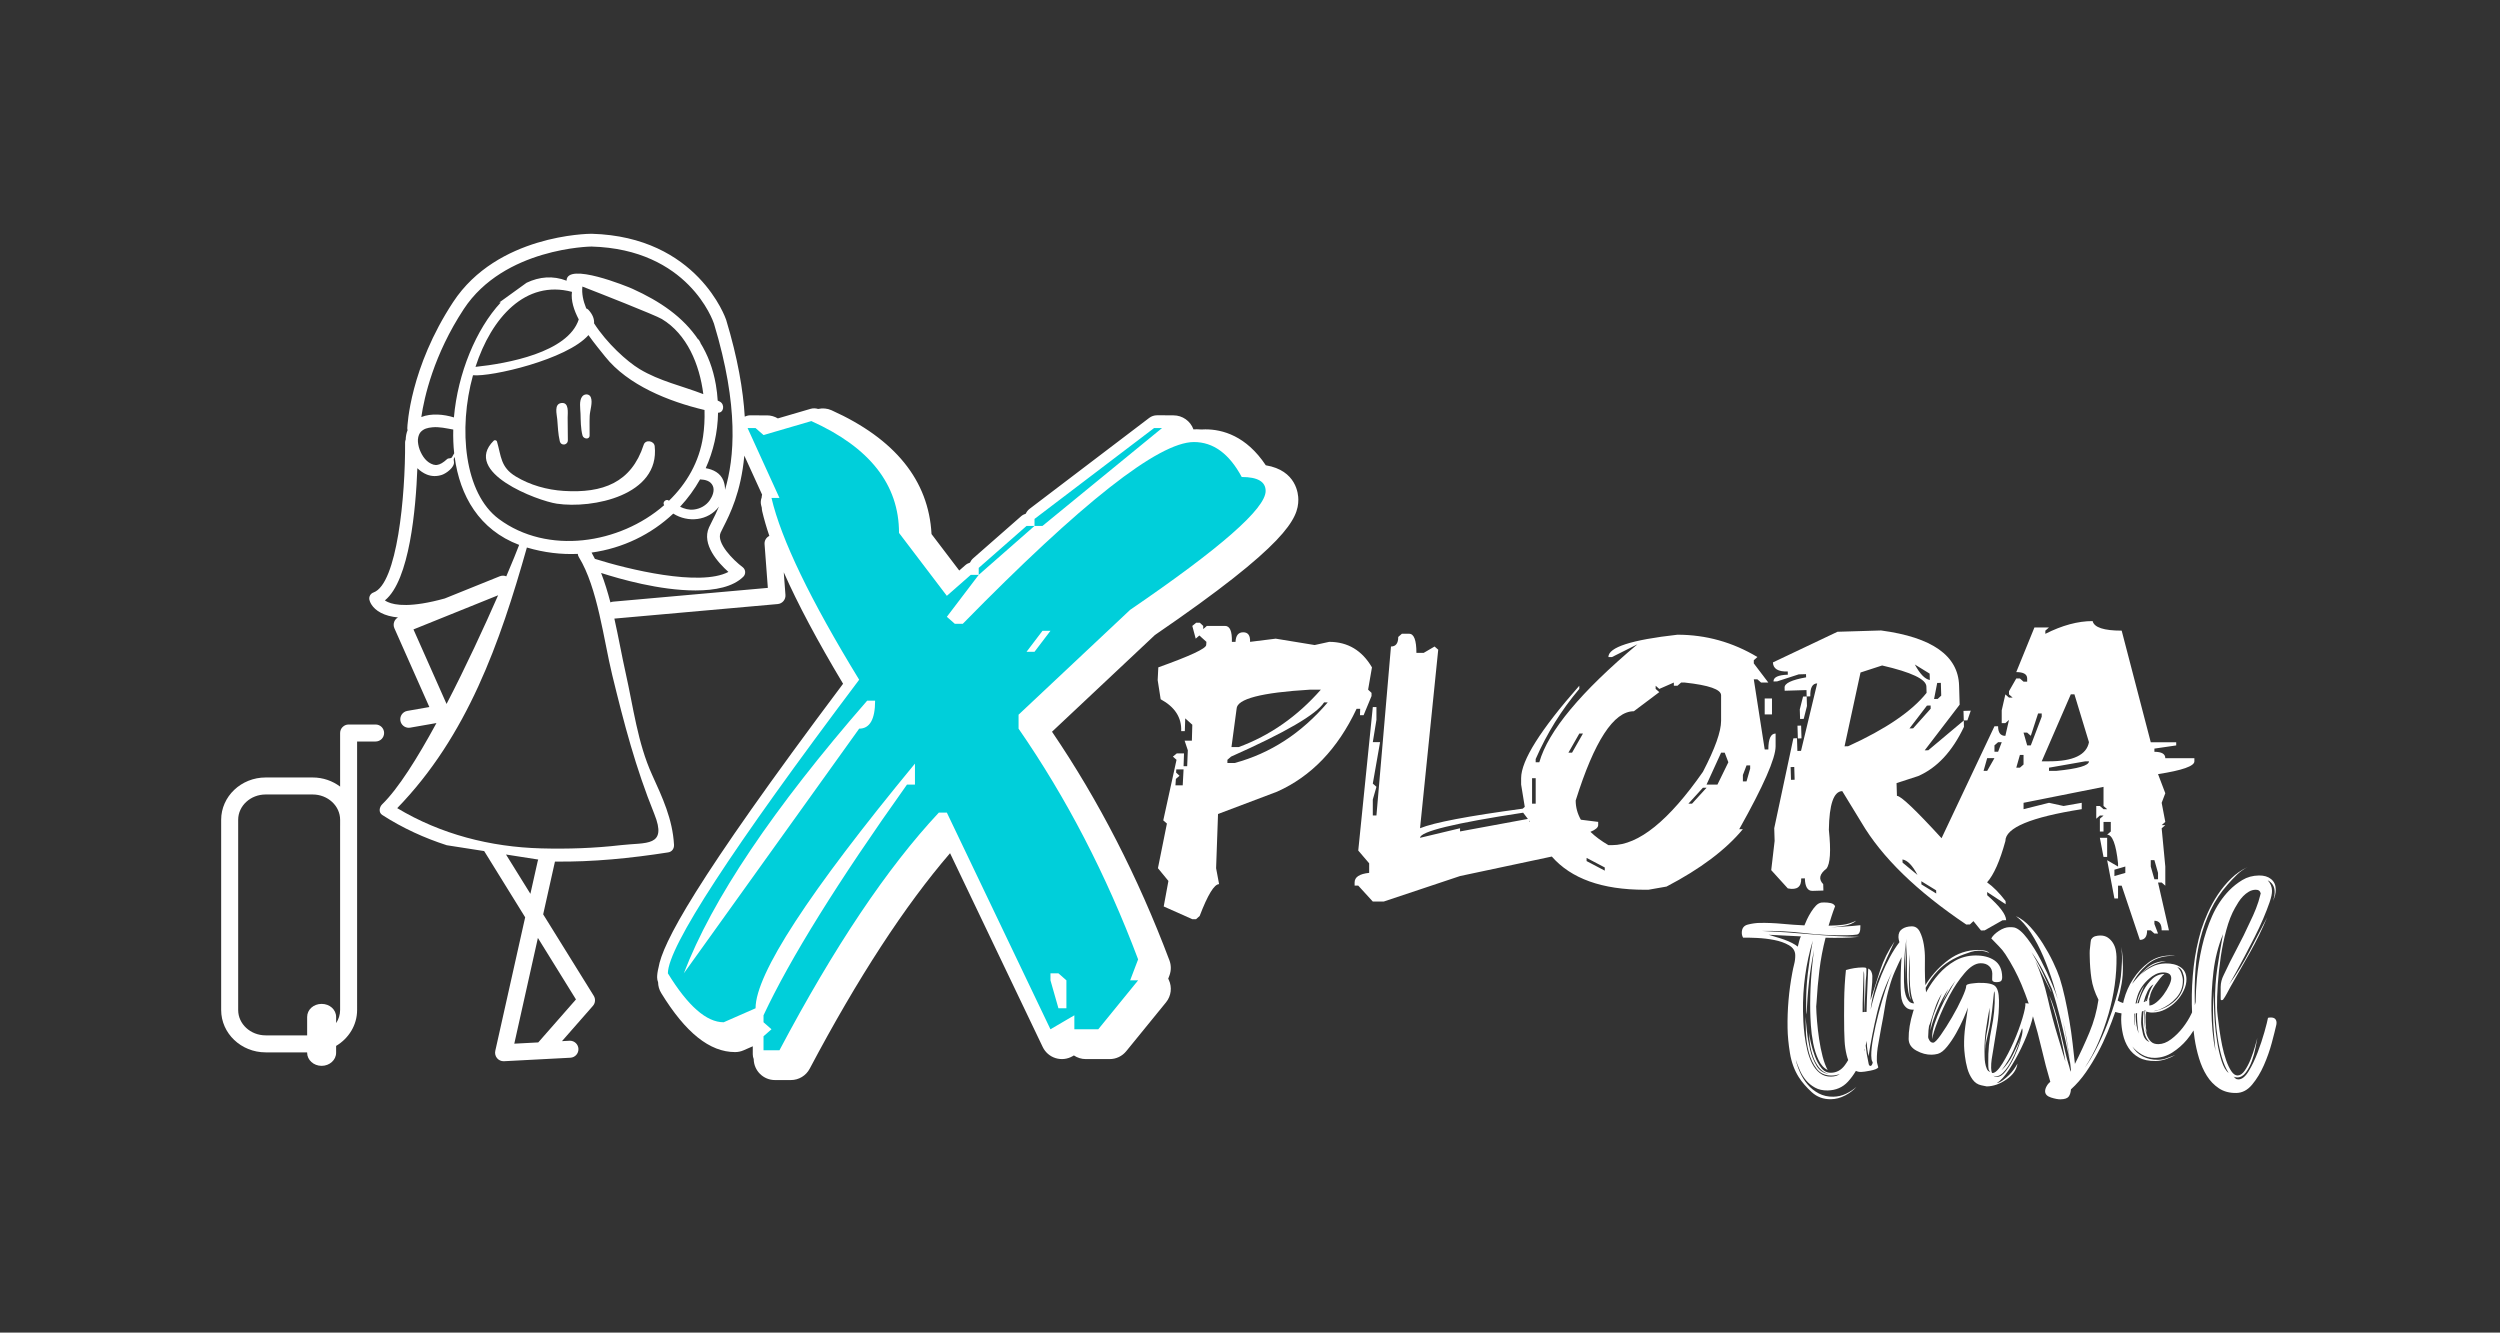 <svg version="1.1" id="Layer_1"
  xmlns="http://www.w3.org/2000/svg"
  xmlns:xlink="http://www.w3.org/1999/xlink" x="0px" y="0px" viewBox="0 0 1882.02 1003.19" style="enable-background:new 0 0 1882.02 1003.19;" xml:space="preserve">
  <rect x="0" y="0" width="1882.02" height="1003.19" fill="#333333" stroke="none"/>
  <style type="text/css">
	.st0{clip-path:url(#SVGID_00000026127271208793608170000004619464454239352467_);fill:#ffffff;}
	.st1{clip-path:url(#SVGID_00000026127271208793608170000004619464454239352467_);fill:#00CFDA;}
  </style>
  <g>
    <defs>
<rect id="SVGID_1_" y="0" width="1882.02" height="1003.19"/>

</defs>
<clipPath id="SVGID_00000116202746906317711520000007189711632881399452_">
  <use xlink:href="#SVGID_1_" style="overflow:visible;"/>
</clipPath>
<path style="clip-path:url(#SVGID_00000116202746906317711520000007189711632881399452_);fill:#ffffff;" d="M419.14,379.17
		c27.01,4.02,77.74-6.27,73.72-43.28c-0.44-4.12-6.93-5.24-8.28-1.08c-9.3,28.66-30.89,36.58-60.13,34.76
		c-12.59-0.78-25.45-4.36-36.25-10.93c-11.46-6.97-10.81-15.11-14.09-26.31c-0.27-0.91-1.72-1.27-2.39-0.62
		C347.44,355.64,404.78,377.04,419.14,379.17"/>
<path style="clip-path:url(#SVGID_00000116202746906317711520000007189711632881399452_);fill:#ffffff;" d="M421.4,332.1
		c0.92,3.9,6.16,3.12,6.09-0.83c-0.09-5.59-0.15-11.19-0.16-16.8c-0.01-3.56,1.3-11.88-4.8-11.06c-5.61,0.76-3.33,8.49-3.04,12.12
		C419.95,321.05,420.13,326.72,421.4,332.1"/>
<path style="clip-path:url(#SVGID_00000116202746906317711520000007189711632881399452_);fill:#ffffff;" d="M438.52,327.86
		c0.69,2.66,5.3,3.31,5.34,0c0.06-4.93-0.15-9.85,0.07-14.78c0.19-4.28,2.43-9.97,0.85-13.98c-1.07-2.73-4.61-2.82-6.35-0.79
		c-2.7,3.17-1.53,9.32-1.41,13.21C437.19,316.94,437.14,322.57,438.52,327.86"/>
<path style="clip-path:url(#SVGID_00000116202746906317711520000007189711632881399452_);fill:#ffffff;" d="M289.16,551.81
		c0-3.53-2.87-6.4-6.4-6.4h-20.32c-3.53,0-6.4,2.87-6.4,6.4v40.34c-5.7-4.28-12.88-6.86-20.69-6.86h-35.37
		c-18.46,0-33.49,14.3-33.49,31.88v143.18c0,17.58,15.02,31.88,33.49,31.88h31.23v0.28c0,5.45,4.9,9.87,10.91,9.87
		c6.02,0,10.91-4.43,10.91-9.87v-5.14c9.47-5.64,15.8-15.63,15.8-27.02V621.69v-4.52v-58.96h13.92
		C286.29,558.21,289.16,555.34,289.16,551.81 M256.04,621.69v138.66c0,3.61-1.11,6.97-3,9.85v-4.6c0-5.53-4.79-9.87-10.91-9.87
		c-6.12,0-10.91,4.34-10.91,9.87v13.83h-31.23c-11.41,0-20.69-8.56-20.69-19.08V617.17c0-10.52,9.28-19.08,20.69-19.08h35.37
		c11.41,0,20.69,8.56,20.69,19.08V621.69z"/>
<path style="clip-path:url(#SVGID_00000116202746906317711520000007189711632881399452_);fill:#ffffff;" d="M1023.96,533.59
		l-0.16,4.8h2.74l5.96-14.4v-2.4l-2.58-2.4l2.9-16.8c-7.51-12.8-18.25-19.2-32.19-19.2l-10.95,2.4l-29.3-4.8l-19.32,2.4
		c0.22-4.8-1.5-7.2-5.15-7.2c-3.65,0-5.58,2.4-5.8,7.2h-2.74c0.21-8-1.5-12-5.15-12h-13.69l-2.74,2.4v-2.4l-2.58-2.4h-2.74l-2.9,2.4
		l2.57,9.6l2.74-2.4l5.31,4.8l-0.16,2.4c-0.11,2.64-12.13,8.24-36.05,16.8l-0.48,9.6l2.25,14.4c10.73,5.84,15.88,13.83,15.45,24
		h2.73l0.32-9.6l5.32,4.8l-0.32,12h-5.47l2.41,7.2l-0.48,12H891l0.33-9.6h-5.47l-2.9,2.4l2.74,2.4l-9.98,45.6l2.74,2.4l-6.76,33.6
		l7.89,9.6l-3.54,19.2l21.57,9.6h2.74l2.74-2.4c6.11-16,11-24,14.64-24l-2.25-12l1.45-40.8l44.43-16.8
		c25.75-11.48,45.71-32.28,59.88-62.4H1023.96z M890.36,591.19h-5.47l0.32-4.8l2.74-2.4l-2.58-2.4l0.16-2.4H891L890.36,591.19z
		 M930.92,533.59c0.21-7.44,18.62-12.24,55.21-14.4h8.21c-17.71,20.14-38.31,34.54-61.81,43.2h-5.47L930.92,533.59z M929.47,574.39
		H924v-2.4l2.74-2.4c40.89-18.16,64.22-31.76,70.02-40.8h2.74C979.75,551.94,956.41,567.14,929.47,574.39"/>
<path style="clip-path:url(#SVGID_00000116202746906317711520000007189711632881399452_);fill:#ffffff;" d="M1336.69,561.82v-9.6
		c-3.65,0-5.47,4-5.47,12h-2.74l-8.21-52.8h2.73l2.74,2.4h5.47l-10.94-14.4v-2.4l2.73-2.4c-18.67-11.2-38.74-16.8-60.2-16.8
		c-34.66,3.86-51.99,9.46-51.99,16.8h2.73l19.16-9.6c-42.6,35.77-67.23,65.37-73.89,88.8h-2.74v-2.4
		c8.48-19.39,19.43-36.99,32.84-52.8v-2.4c-29.19,33.13-43.79,56.33-43.79,69.6v4.8l2.74,16.8l-1.54,1.35
		c-41.18,5.55-66.97,10.46-77.3,14.74l13.69-134.41l-2.74-2.4l-8.21,4.8h-5.47c0-9.6-1.83-14.4-5.47-14.4h-5.47l-2.74,2.4
		c0,4.8-1.83,7.2-5.47,7.2l-10.94,127.21h-2.74v-12l2.74-9.6l-2.74-2.4l5.47-31.2h-5.47l2.74-16.8v-9.6h-2.74l-10.95,108l8.21,9.6
		v7.2c-7.3,0.76-10.95,3.16-10.95,7.2v2.4h2.74l10.95,12h8.21l57.46-19.2l69.09-14.69c14.57,16.65,37.87,25,69.95,25h2.74l13.68-2.4
		c25.44-13.27,44.59-27.67,57.46-43.2h-2.74C1327.57,591.66,1336.69,570.86,1336.69,561.82 M1312.06,583.42l2.74-7.2h2.74v2.4
		l-2.74,9.6h-2.74V583.42z M1099.13,625.92v-2.4l-30.1,7.2c0-4.74,25.88-11.05,77.6-18.92l3.57,4.69L1099.13,625.92z
		 M1151.13,618.72v-1.02l0.46,0.61L1151.13,618.72z M1156.08,605.03h-2.73v-19.2h2.73V605.03z M1180.71,566.63l8.21-14.4h2.74
		l-8.21,14.4H1180.71z M1208.08,655.43l-13.68-7.2v-2.4l13.68,7.2V655.43z M1213.55,636.23h-2.73c-5.41-3.17-9.91-6.51-13.54-10.02
		c3.89-1.58,5.84-3.28,5.84-5.09v-2.4l-13.04-1.63c-2.58-4.57-3.89-9.39-3.89-14.46c14.05-44.8,28.65-67.2,43.78-67.2l19.16-14.4
		l-2.74-2.4v-2.4l2.74,2.4l10.95-4.8v2.4h2.73l2.74-2.4h2.73c18.24,1.97,27.37,5.18,27.37,9.6v19.2c0,8.09-4.56,20.89-13.68,38.4
		C1256.31,617.83,1233.51,636.23,1213.55,636.23 M1273.75,605.03h-2.74l10.94-12h2.74L1273.75,605.03z M1292.91,590.63h-8.21
		l10.95-24h2.73l2.74,7.2L1292.91,590.63z"/>

<rect x="1328.48" y="525.82" style="clip-path:url(#SVGID_00000116202746906317711520000007189711632881399452_);fill:#ffffff;" width="5.48" height="12"/>
<path style="clip-path:url(#SVGID_00000116202746906317711520000007189711632881399452_);fill:#ffffff;" d="M1345.83,505.51
		l0.07,2.4c-7.29,0.22-10.89,1.93-10.8,5.12l2.74-0.08l16.27-5.29l5.47-0.16l0.07,2.4c-10.9,1.93-16.29,4.49-16.2,7.69l0.07,2.4
		l16.41-0.49l0.14,4.8l2.74-0.08c-0.19-6.39,1.53-9.65,5.18-9.76l-12.17,50.79l-2.74,0.08l-0.29-9.59l-2.73,0.08l-14.4,67.66
		l0.29,9.6l-2.56,21.97l12.49,13.75c6.91,1.39,10.27-1.11,10.08-7.5l2.74-0.08c0.19,6.4,2.11,9.54,5.76,9.43l8.21-0.24l-0.14-4.8
		c-3.66-3.75-2.86-7.63,2.39-11.65c2.9-3.57,3.52-13.33,1.86-29.3c0.29-19.22,3.64-28.92,10.08-29.11l14.4,23.58
		c15.38,26.19,41.7,51.81,78.96,76.87l2.74-0.08l2.66-2.48l5.69,7.04l2.73-0.08l13.46-7.61l2.74-0.08
		c-0.13-4.33-4.89-10.59-14.25-18.78l-0.07-2.4l13.96,9.18l-0.07-2.4c-4.68-6.13-9.33-10.82-13.92-14.08
		c5.06-5.69,9.66-16.04,13.78-31.08c0-9.98,19.16-17.98,57.47-24v-4.8l-13.68,2.4l-10.95-2.4l-19.16,4.8v-4.8l60.2-12v14.4l2.74,2.4
		h-2.74l-2.74-2.4h-2.73v9.6l2.73-2.4h2.74l-2.74,2.4v9.6h2.74v-7.2h5.47v7.2l-2.74,2.4c3.97,0,6.7,7.2,8.21,21.6v2.4l-8.21-4.8
		l5.47,28.8h2.73v-9.6h2.74l13.68,40.8c3.65,0,5.47-2.4,5.47-7.2h2.74l2.74,2.4h2.73l-2.73-7.2v-2.4c3.65,0,5.47,2.4,5.47,7.2h5.47
		l-8.21-36h2.74l2.74,2.4v-14.4l-2.74-28.8l2.74-2.4h-2.74l2.74-2.4l-2.74-14.4l2.74-7.2l-5.47-14.4
		c18.24-2.82,27.36-6.02,27.36-9.6v-2.4h-21.89c0-3.2-2.74-4.8-8.21-4.8v-2.4l16.42-2.4v-2.4h-19.16l-21.89-84.01
		c-13.42,0-20.71-2.4-21.89-7.2c-11.06,0-22.92,3.2-35.58,9.6v-2.4l2.74-2.4h-10.95l-13.68,33.6c5.47,0,8.21,1.6,8.21,4.8v2.4h-2.74
		l-2.74-2.4h-2.73l-5.47,9.6v2.4l2.74,2.4h-2.74l-2.74-2.4l-2.74,12v9.6h2.74l2.74-2.4l-2.74,12c-3.65,0-5.47-2.4-5.47-7.2h-2.74
		l-39.82,84.24c-19.49-21.29-30.72-31.96-33.59-31.87l-0.29-9.6l16.27-5.29c14.2-6.17,25.69-18.52,34.48-37.05l-0.14-4.8
		l-26.71,22.41l-2.73,0.08l26.34-34.41l-0.43-14.39c-0.67-22.48-20.25-36.3-58.73-41.46l-32.82,0.98l-48.59,23.06
		C1334.82,503.43,1338.54,505.73,1345.83,505.51 M1348.28,587.07l-0.29-9.6l2.74-0.08l0.29,9.6L1348.28,587.07z M1619.11,647.52
		h2.74l2.73,9.6v4.8h-2.73l-2.74-9.6V647.52z M1599.96,652.32v4.8l-8.21,2.4v-4.8L1599.96,652.32z M1547.97,580.32h-5.47v-2.4
		l27.36-4.8h2.74C1572.59,576.32,1564.38,578.72,1547.97,580.32 M1558.91,522.72h2.74l10.94,36c-1.82,9.6-11.85,14.4-30.1,14.4
		h-5.47L1558.91,522.72z M1526.07,551.52l2.74,2.4l5.47-16.8h2.74v2.4l-8.21,21.6h-2.74l-2.74-9.6H1526.07z M1520.6,568.32h2.74v7.2
		l-2.74,2.4h-2.73L1520.6,568.32z M1501.45,561.12l2.74-2.4h2.74l-2.74,7.2h-2.74V561.12z M1495.97,570.72h5.47l-5.47,9.6h-2.73
		L1495.97,570.72z M1457.54,670.25l0.07,2.4l-11.15-6.87l-0.07-2.4L1457.54,670.25z M1443.5,658.66l-11.23-9.27l-0.07-2.39
		C1435.98,647.63,1439.75,651.52,1443.5,658.66 M1458.34,514.14l2.74-0.08l0.29,9.6l-2.66,2.48l-2.73,0.08L1458.34,514.14z
		 M1453.44,533.5l-13.24,14.8l-2.74,0.08l13.17-17.2l2.74-0.08L1453.44,533.5z M1452.65,507.11l0.14,4.8
		c-3.67-0.64-7.44-4.53-11.3-11.67L1452.65,507.11z M1400.61,506.27l16.27-5.29c22.05,5.08,33.16,10.36,33.32,15.81l0.14,4.8
		c-11.07,13.89-30.75,27.29-59.03,40.18l-2.73,0.08L1400.61,506.27z"/>

<rect x="1352.67" y="546.08" transform="matrix(1 -0.03 0.03 1 -15.896 40.812)" style="clip-path:url(#SVGID_00000116202746906317711520000007189711632881399452_);fill:#ffffff;" width="2.74" height="9.6"/>
<polygon style="clip-path:url(#SVGID_00000116202746906317711520000007189711632881399452_);fill:#ffffff;" points="1483.6,535 
		1478.13,535.16 1478.35,542.36 1481.08,542.28 	"/>
<polygon style="clip-path:url(#SVGID_00000116202746906317711520000007189711632881399452_);fill:#ffffff;" points="1354.9,534.05 
		1355.12,541.25 1357.86,541.17 1360.3,531.48 1360.09,524.29 1357.35,524.37 	"/>
<polygon style="clip-path:url(#SVGID_00000116202746906317711520000007189711632881399452_);fill:#ffffff;" points="1580.8,630.72 
		1583.54,645.12 1586.28,645.12 1586.28,630.72 	"/>
<path style="clip-path:url(#SVGID_00000116202746906317711520000007189711632881399452_);fill:#ffffff;" d="M1560.55,801.69
		c-0.02-0.12-0.04-0.24-0.06-0.36c0.01,0.54,0.02,1.1,0.03,1.72c0.01,0.69,0.13,1.33,0.37,1.91c-0.01-0.59-0.08-1.22-0.2-1.92
		C1560.6,802.56,1560.58,802.13,1560.55,801.69"/>
<path style="clip-path:url(#SVGID_00000116202746906317711520000007189711632881399452_);fill:#ffffff;" d="M1560.49,801.33
		c0-0.06,0-0.13,0-0.19c-0.03-0.08-0.04-0.2-0.07-0.29C1560.45,801.02,1560.47,801.17,1560.49,801.33"/>
<path style="clip-path:url(#SVGID_00000116202746906317711520000007189711632881399452_);fill:#ffffff;" d="M1560.18,799.42
		c0.05,0.57,0.12,1.05,0.24,1.43C1560.35,800.4,1560.27,799.93,1560.18,799.42"/>
<path style="clip-path:url(#SVGID_00000116202746906317711520000007189711632881399452_);fill:#ffffff;" d="M1639.53,719.31
		c0.66,0.12,1.33,0.21,1.98,0.39C1640.97,719.52,1640.31,719.4,1639.53,719.31"/>
<path style="clip-path:url(#SVGID_00000116202746906317711520000007189711632881399452_);fill:#ffffff;" d="M1709.33,765.98
		c-0.94,0.02-1.6,0.12-1.97,0.28c-0.35,2-1.24,5.53-2.66,10.6c-1.44,5.08-3.14,10.24-5.14,15.49c-1.99,5.24-4.23,9.92-6.72,14.02
		c-2.48,4.1-5.04,6.16-7.68,6.21c-0.95,0.02-1.71-0.22-2.28-0.71c-0.57-0.49-1.05-0.98-1.44-1.46c0.76,0.48,1.7,0.71,2.84,0.69
		c2.45-0.04,4.6-1.31,6.45-3.82c1.85-2.52,3.36-5.4,4.54-8.64c1.17-3.25,2.06-6.53,2.67-9.86c0.61-3.32,1.09-5.81,1.44-7.47
		c-0.35,1.34-0.98,3.58-1.87,6.73c-0.9,3.16-1.98,6.33-3.25,9.49c-1.27,3.17-2.73,5.97-4.4,8.4c-1.66,2.43-3.44,3.65-5.32,3.69
		c-1.7,0.03-3.27-1.03-4.72-3.15c-1.45-2.14-2.77-4.89-3.96-8.27c-1.18-3.37-2.19-7.08-3.01-11.13c-0.82-4.04-1.5-7.97-2.03-11.77
		c-0.54-3.8-0.96-7.19-1.3-10.17c-0.33-2.97-0.5-5.12-0.52-6.45c-0.08-5.13,0.11-11.05,0.57-17.77c0.46-6.72,1.2-13.56,2.22-20.53
		c1.02-6.97,2.42-13.75,4.21-20.31c1.78-6.57,3.96-12.12,6.54-16.63c0.73-1.33,1.61-2.8,2.62-4.38c1.01-1.59,2.17-3.05,3.47-4.4
		c1.3-1.35,2.75-2.49,4.34-3.42c1.59-0.93,3.33-1.43,5.22-1.45c2.08-0.03,3.31,0.94,3.73,2.92c-0.19,0.17-0.28,0.42-0.27,0.75
		c-0.89,3.66-2.01,7.19-3.37,10.61c-1.36,3.42-2.86,6.79-4.51,10.13c-3.1,6.84-6.4,13.52-9.88,20.03
		c-3.49,6.52-6.78,13.12-9.88,19.79c-1.47,2.84-2.23,5.83-2.27,8.97c-0.05,3.15-0.04,6.21,0.01,9.2c0.01,0.49,0.3,0.74,0.86,0.73
		l0.85-0.26c1.11-1.51,2.07-3.05,2.9-4.64c0.82-1.59,1.69-3.22,2.61-4.89c4.97-8.68,9.88-17.34,14.74-25.94
		c4.87-8.61,9.21-17.49,13.03-26.67c-4.4,8.51-8.84,17.07-13.32,25.68c-4.5,8.6-9.6,16.91-15.32,24.95c1.28-2.17,2.98-5.18,5.1-9.02
		c2.1-3.84,4.35-8.02,6.74-12.53c2.38-4.51,4.81-9.18,7.28-14.03c2.47-4.85,4.66-9.51,6.57-14.02c1.91-4.51,3.5-8.59,4.76-12.25
		c1.26-3.66,1.88-6.57,1.85-8.73c-0.05-2.98-1.13-5.61-3.24-7.9c3.43,1.77,5.16,4.64,5.23,8.61c0.04,2.15-0.4,4.48-1.3,6.98
		c1.46-3,2.17-5.91,2.13-8.73c-0.05-3.31-1.22-5.89-3.52-7.76c-2.29-1.87-5.33-2.78-9.1-2.72c-4.72,0.07-8.91,1.22-12.55,3.43
		c-3.65,2.21-6.97,4.83-9.93,7.86c-5.2,5.39-9.44,11.75-12.73,19.08c-3.28,7.35-5.84,15.08-7.7,23.23
		c-1.85,8.14-3.14,16.24-3.86,24.28c-0.55,6.17-0.85,11.96-0.92,17.39c-0.14,0.72-0.35,1.52-0.61,2.36
		c-0.03-1.71-0.06-3.43-0.08-5.19c-0.12-7.45,0.09-14.94,0.64-22.49c0.54-7.54,1.73-15.01,3.61-22.41
		c1.86-7.4,4.44-14.56,7.73-21.49c3.29-6.92,7.62-13.41,13-19.45c2.04-2.35,4.27-4.71,6.68-7.07c2.42-2.36,5.13-4.31,8.12-5.85
		c-4.5,2.06-8.61,4.9-12.32,8.52c-3.72,3.62-7.06,7.65-10.01,12.08c-2.95,4.44-5.48,9-7.57,13.66c-2.1,4.66-3.78,9-5.03,12.99
		c-2.68,9.15-4.57,18.41-5.65,27.79c-1.08,9.38-1.55,18.78-1.4,28.22c0.03,1.8,0.1,3.83,0.19,6.06c-0.16,0.35-0.29,0.67-0.46,1.03
		c-1.74,3.67-3.92,7.19-6.55,10.57c-2.64,3.38-5.57,6.28-8.77,8.69c-3.21,2.41-6.38,3.64-9.51,3.69c-2.47,0.04-4.38-0.62-5.74-1.99
		c-1.36-1.36-2.4-3.08-3.1-5.14c-0.71-2.07-1.19-4.19-1.45-6.37c-0.26-2.18-0.4-4.06-0.42-5.65c-0.03-2.1,0.07-4.21,0.26-6.32
		c0.19-0.1,0.37-0.21,0.55-0.31c-0.34,2.55-0.51,4.92-0.48,7.1c0.03,1.77,0.11,3.53,0.26,5.3c0.14,1.76,0.56,3.43,1.26,4.99
		c-0.25-1.37-0.44-2.69-0.57-3.97c-0.14-1.27-0.21-2.6-0.23-3.97c-0.02-1.38-0.04-2.75-0.06-4.12c-0.03-1.38,0.17-2.76,0.61-4.13
		c1.35,0.57,2.92,0.83,4.71,0.8c3.36-0.05,6.59-0.89,9.7-2.51c3.11-1.62,5.82-3.63,8.13-6.03c2.31-2.39,4.18-5.07,5.58-8.04
		c1.41-2.97,2.1-5.83,2.05-8.58c-0.06-4.12-1.57-7.14-4.52-9.06c-2.94-1.92-6.65-2.84-11.13-2.77c-3.81,0.06-7.26,0.9-10.37,2.52
		c-3.11,1.62-5.88,3.54-8.3,5.73c4.62-5.38,10.95-8.72,18.99-10.02c-6.04,0.09-11.06,1.99-15.03,5.68
		c-3.97,3.71-7.5,7.54-10.57,11.52c2.6-5.34,6.39-10.17,11.35-14.48c4.97-4.29,11.04-6.5,18.21-6.62c1.18-0.02,2.2,0.02,3.07,0.12
		c-1.43-0.25-2.89-0.42-4.42-0.4c-6.04,0.1-11.34,1.86-15.87,5.27c-4.54,3.41-8.39,7.55-11.56,12.41
		c-3.17,4.86-5.49,10.1-6.96,15.73c-0.21,0.8-0.37,1.57-0.55,2.35c-1.47-0.42-2.86-1.02-4.14-1.83c1.28-4.15,2.27-8.38,2.99-12.72
		c0.72-4.32,1.04-8.66,0.97-12.98c-0.04-2.55-0.14-5.06-0.29-7.51c-0.16-2.45-0.47-4.85-0.96-7.21c0.51,3.73,0.68,7.46,0.51,11.2
		c-0.16,3.73-0.44,7.47-0.83,11.21c-0.6,4.53-1.8,9.95-3.61,16.26c-1.8,6.32-3.94,12.68-6.41,19.11c-2.48,6.42-5.23,12.6-8.27,18.54
		c-3.04,5.94-5.99,10.81-8.84,14.58c3.94-5.95,7.36-12.34,10.28-19.16c2.92-6.84,5.44-13.89,7.56-21.19
		c2.12-7.3,3.68-14.59,4.69-21.88c1-7.28,1.45-14.36,1.34-21.24c-0.03-1.56-0.22-3.28-0.58-5.14c-0.37-1.86-1.07-3.62-2.1-5.28
		c-1.04-1.64-2.35-3.01-3.92-4.06c-1.6-1.05-3.5-1.56-5.74-1.52c-1.12,0.01-2.3,0.18-3.52,0.49c-1.23,0.32-2.17,0.97-2.83,1.96
		c-0.44,0.4-0.7,1.24-0.79,2.51c-0.1,1.29-0.25,2.66-0.44,4.14c-0.2,1.48-0.29,2.85-0.27,4.13c0.02,1.28,0.03,2.21,0.05,2.8
		c0.08,5.7,0.51,11.15,1.27,16.34c0.75,5.2,2.52,10.52,5.29,15.98c-1.21,8.46-3.49,16.7-6.83,24.71c-3.35,8-6.97,15.86-10.89,23.6
		c-0.52-4.71-1.1-9.9-1.75-15.59c-0.65-5.69-1.47-11.42-2.45-17.2c-0.99-5.77-2.09-11.4-3.3-16.89c-1.21-5.47-2.52-10.46-3.93-14.96
		c-1.18-3.52-2.87-7.56-5.06-12.15c-2.2-4.58-4.74-9.16-7.61-13.73c-2.87-4.57-6.02-8.75-9.44-12.52
		c-3.42-3.77-7.05-6.52-10.88-8.23c4.08,3.08,7.84,7.29,11.29,12.65c3.45,5.35,6.56,11.28,9.35,17.82
		c2.79,6.54,5.31,13.42,7.56,20.65c1.21,3.91,2.32,7.79,3.37,11.65c-0.82-2.73-2.28-6.6-4.38-11.63c-2.45-5.86-5.22-11.8-8.35-17.84
		c-3.12-6.04-6.51-11.48-10.17-16.34c-3.66-4.85-6.95-7.64-9.88-8.39c-0.9-0.18-2.13-0.26-3.7-0.24c-2.46,0.04-5.07,0.97-7.85,2.78
		c-2.77,1.81-4.7,3.71-5.79,5.69c1.83,1.93,3.7,3.86,5.64,5.81c1.93,1.93,3.59,3.96,4.97,6.1c4.82,7.39,8.85,15,12.12,22.79
		c1.96,4.71,3.77,9.51,5.46,14.36c-0.87-0.17-1.72-0.28-2.54-0.27c0.25,1.77-0.48,5.51-2.17,11.23c-1.71,5.73-3.91,11.66-6.6,17.79
		c-2.71,6.14-5.53,11.58-8.48,16.34c-2.95,4.76-5.43,7.16-7.44,7.2c-0.45,0-0.73-0.53-0.87-1.61c-0.13-1.08-0.2-1.82-0.2-2.22
		c-0.04-2.15,0.1-4.31,0.4-6.48c0.31-2.17,0.66-4.34,1.07-6.5c1.02-6.3,2.04-12.6,3.06-18.91c1.02-6.3,1.48-12.69,1.38-19.17
		c-0.08-5.3-1.05-8.82-2.89-10.56c-1.84-1.74-6.07-2.55-12.65-2.44c-0.45,0-1.19,0.06-2.21,0.18c-1.03,0.12-2.04,0.22-3.06,0.34
		c-1.03,0.12-1.93,0.32-2.72,0.63c-0.79,0.31-1.18,0.75-1.17,1.34c0.02,1.38-1.04,4.39-3.16,9.05c-2.12,4.65-4.63,9.45-7.52,14.4
		c-2.89,4.96-5.69,9.38-8.41,13.25c-2.72,3.88-4.64,5.82-5.76,5.84c-1.12,0.02-2.02-0.51-2.71-1.58c-0.69-1.06-1.04-1.99-1.05-2.78
		c-0.02-0.98,0.07-2.65,0.25-5.01c0.18-2.37,0.49-3.84,0.94-4.43c1.28-3.95,2.56-7.9,3.84-11.86c1.28-3.94,3.01-7.7,5.2-11.27
		c-1.72,4.55-3.5,9.09-5.33,13.64c-1.83,4.55-2.93,9.28-3.3,14.19c2.74-11.04,7.27-21.52,13.61-31.45
		c-1.09,2.37-2.16,4.75-3.24,7.12c-1.09,2.37-2.28,4.65-3.59,6.83c1.96-3.37,3.87-6.74,5.72-10.11c1.85-3.37,3.98-6.64,6.39-9.83
		c-1.53,2.78-3.32,5.95-5.39,9.52c-2.08,3.57-3.98,7.28-5.7,11.14c-1.73,3.86-3.24,7.67-4.52,11.42c-1.28,3.76-1.9,7.1-1.85,10.05
		l0.02,1.77c0.4-2.96,1.83-7.6,4.31-13.92c2.47-6.33,5.4-12.66,8.77-19c3.37-6.34,7.14-11.94,11.32-16.83
		c4.18-4.88,8.17-7.35,11.98-7.41c2.69-0.04,4.82,0.66,6.41,2.11c1.59,1.44,2.4,3.34,2.44,5.7c0.02,1.18-0.02,2.56-0.1,4.13
		c-0.09,1.57,0.99,2.34,3.23,2.3c1.79-0.02,2.96-0.34,3.52-0.94c0.55-0.6,0.81-1.58,0.79-2.96c-0.09-5.69-2.01-9.84-5.74-12.43
		c-3.74-2.59-8.63-3.84-14.67-3.75c-5.6,0.09-10.68,1.45-15.22,4.07c-4.55,2.63-8.59,5.93-12.1,9.92
		c-3.53,3.99-6.53,8.26-9.03,12.81c-0.18,0.34-0.35,0.66-0.53,0.99c-0.12-1.13-0.23-2.27-0.34-3.43c2.6-4.86,5.71-9.21,9.36-13.02
		c4.96-5.19,11.44-9.24,19.45-12.18c1.78-0.67,3.56-1.28,5.35-1.85c1.78-0.56,3.69-0.87,5.7-0.9c2.91-0.05,5.61,0.53,8.09,1.71
		c-0.92-0.99-2.27-1.63-4.06-1.9c-1.8-0.28-3.36-0.4-4.71-0.38c-8.05,0.12-15.3,2.56-21.72,7.29c-6.42,4.74-11.93,10.53-16.52,17.4
		c-0.39,0.59-0.73,1.19-1.1,1.78c-0.16-1.96-0.27-3.9-0.3-5.81c-0.04-2.55-0.08-4.51-0.1-5.89c-0.03-1.77-0.02-4.42,0.04-7.96
		c0.06-3.54-0.23-7.17-0.84-10.88c-0.62-3.72-1.62-6.95-3.01-9.68c-1.39-2.72-3.42-4.07-6.11-4.03c-2.91,0.05-5.32,0.72-7.2,2.03
		c-1.9,1.31-2.82,3.33-2.77,6.08c0.02,0.99,0.26,2.26,0.74,3.82c-2.45,3.18-4.83,6.9-7.15,11.16c-2.31,4.26-4.41,8.66-6.26,13.21
		c-1.86,4.55-3.49,9.14-4.89,13.78c-1.41,4.65-2.53,8.84-3.38,12.58c0.99-8.85,3.25-17.53,6.77-26.04
		c3.51-8.5,7.26-16.91,11.23-25.22c-4.68,6.75-8.27,13.93-10.77,21.53c-2.5,7.61-4.94,15.16-7.33,22.66c0.22-3.15,0.53-6.2,0.9-9.15
		c0.38-2.96,0.54-6,0.49-9.14c-0.01-0.98-0.26-2.01-0.72-3.08c-0.47-1.07-1.26-1.9-2.4-2.47c-0.32,7.67-0.65,15.38-0.97,23.15
		c-0.14,3.19-0.21,6.37-0.26,9.54c-0.21-0.01-0.39-0.04-0.61-0.03c-0.38,0.01-0.67,0.03-0.98,0.06c0.16-3.92,0.32-7.83,0.48-11.76
		c0.16-3.92,0.32-7.86,0.49-11.79c0.19-1.57,0.34-3.05,0.43-4.43c0.09-1.38,0.12-2.84,0.09-4.43c-0.01-0.58-0.36-0.92-1.05-1.01
		c-0.69-0.08-1.26-0.13-1.71-0.12c-4.35,0.07-8.58,0.73-12.68,1.97c-0.78,7.48-1.22,15.05-1.32,22.72
		c-0.1,7.65-0.09,15.22,0.02,22.68c0.03,1.77,0.13,4.42,0.29,7.96c0.18,3.53,0.69,7.06,1.54,10.58c0.33,1.35,0.73,2.61,1.17,3.82
		c-0.79,1.33-1.61,2.63-2.5,3.83c-2.76,3.76-6.27,5.67-10.51,5.74c-2.83,0.04-5.21-1.15-7.17-3.6c-1.96-2.45-3.56-5.34-4.83-8.69
		c-1.26-3.34-2.27-6.69-3.04-10.04c-0.76-3.35-1.26-5.9-1.48-7.68c0.04,2.3,0.27,5.04,0.73,8.22c0.46,3.18,1.21,6.31,2.27,9.39
		c1.05,3.08,2.52,5.84,4.37,8.29c1.86,2.46,4.3,4.1,7.34,4.93c-3.84-0.47-6.85-2.5-9.02-6.1c-2.17-3.59-3.81-7.68-4.89-12.27
		c-1.08-4.58-1.86-9.17-2.34-13.77c-0.48-4.59-0.84-8.22-1.08-10.88c0.05,3.01,0.16,7.04,0.35,12.08c0.18,5.04,0.92,9.99,2.21,14.84
		c1.29,4.85,3.27,8.97,5.95,12.39c2.67,3.41,6.44,5.07,11.28,4.99c2.02-0.03,4.03-0.42,6.03-1.16c-1.59,1.27-3.81,1.92-6.63,1.96
		c-3.23,0.05-6.02-0.83-8.36-2.65c-2.35-1.82-4.31-4.25-5.87-7.32c-1.56-3.06-2.78-6.44-3.64-10.14c-0.87-3.7-1.53-7.35-1.99-10.96
		c-0.46-3.61-0.77-7.04-0.93-10.31c-0.16-3.27-0.24-5.86-0.27-7.81c-0.28-18,2.15-35.7,7.33-53.1c-1.49,8.15-2.72,16.34-3.7,24.57
		c-0.98,8.23-1.4,16.49-1.27,24.79c0.02,1.06,0.03,2.07,0.05,3.04c0.01,0.97,0.13,1.99,0.35,3.04c0.27-8.13,0.85-16.26,1.73-24.4
		c0.88-8.14,2.17-16.19,3.86-24.17c-2.18,15.4-3.15,30.78-2.91,46.14c0.04,2.65,0.2,6.18,0.48,10.59c0.27,4.41,0.85,8.9,1.73,13.48
		c0.88,4.57,2.2,8.75,3.98,12.52c1.78,3.77,4.08,6.33,6.94,7.7c-1.45-2.62-2.72-6.01-3.8-10.13c-1.08-4.13-1.95-8.49-2.63-13.07
		c-0.68-4.58-1.21-9.07-1.57-13.49c-0.37-4.41-0.59-8.12-0.64-11.12c-0.01-0.52,0.04-1,0.13-1.45c0.09-0.44,0.14-0.93,0.13-1.47
		c0.47-8.3,1.19-16.48,2.18-24.53c0.98-8.05,2.52-16.16,4.61-24.31c4.24,0.11,8.43,0.13,12.57,0.06c4.13-0.07,8.32-0.3,12.55-0.73
		c-12.11-0.18-24.23-0.81-36.36-1.93c-12.13-1.11-24.26-1.94-36.38-2.49c10.7-0.17,21.3,0.37,31.82,1.62
		c10.51,1.25,21.12,1.79,31.82,1.62c3.23-0.05,5.75-0.23,7.56-0.53c1.81-0.31,2.69-2.31,2.63-6l-0.02-1.06
		c-3.83,0.42-7.56,0.74-11.19,0.97c-3.63,0.24-7.36,0.48-11.19,0.72c2.82-0.22,6.2-0.63,10.12-1.22c3.92-0.6,6.98-1.88,9.17-3.87
		c-3.41,1.65-6.72,2.67-9.94,3.08c-3.23,0.41-6.86,0.64-10.89,0.7c0.77-2.48,1.54-4.93,2.31-7.34c0.76-2.4,1.64-4.85,2.6-7.34
		c-0.62-1.23-1.75-2.01-3.37-2.34c-1.63-0.33-3.14-0.48-4.55-0.46l-2.12,0.04c-1.62,0.21-3.06,0.97-4.36,2.32
		c-1.29,1.35-2.53,2.96-3.7,4.84c-1.18,1.88-2.22,3.75-3.09,5.63c-0.88,1.87-1.52,3.34-1.9,4.41c-5.66-0.26-11.27-0.66-16.82-1.19
		c-5.56-0.53-11.17-0.76-16.82-0.67c-2.83,0.05-5.8,0.46-8.91,1.24c-3.12,0.77-4.65,2.89-4.59,6.33c0.02,1.27,0.34,2.44,0.96,3.52
		c2.63-0.04,6.1,0.03,10.45,0.23c4.35,0.2,8.64,0.7,12.89,1.52c4.25,0.82,7.96,2.12,11.11,3.93c3.16,1.81,4.76,4.3,4.82,7.48
		c0.04,2.3-0.23,4.56-0.8,6.77c-0.57,2.22-1.04,4.39-1.42,6.52c-1.3,6.91-2.25,13.81-2.84,20.71c-0.59,6.9-0.84,13.88-0.72,20.94
		c0.09,5.83,0.7,12.14,1.81,18.92c1.12,6.79,3.33,12.8,6.65,18.04c2.48,3.85,5.72,7.59,9.71,11.24c4,3.65,8.82,5.43,14.47,5.34
		c3.64-0.06,7.2-1,10.7-2.83c3.51-1.83,6.35-3.99,8.53-6.51c-2.19,1.99-4.79,3.71-7.79,5.17c-3.01,1.47-6.22,2.23-9.66,2.28
		c-4.04,0.06-7.69-0.76-10.94-2.48c-3.26-1.72-6.07-3.97-8.43-6.77c-2.37-2.79-4.28-5.87-5.74-9.2c-1.47-3.34-2.53-6.51-3.18-9.51
		c0.85,2.64,1.9,5.37,3.16,8.18c1.26,2.81,2.81,5.31,4.66,7.5c1.85,2.18,4.1,4.01,6.74,5.46c2.64,1.47,5.79,2.16,9.43,2.11
		c6.25-0.1,11.37-2.3,15.33-6.61c2.25-2.45,4.22-5.17,5.98-8.12c1.16,0.55,2.47,0.84,3.97,0.81c1.36-0.03,3.69-0.35,6.97-1
		c3.28-0.64,5.26-1.46,5.92-2.44c-0.25-0.98-0.49-1.86-0.71-2.64c-0.24-0.79-0.37-1.67-0.38-2.65c-0.06-4.11,0.31-8.3,1.15-12.54
		c0.82-4.24,1.54-8.32,2.16-12.26c1.03-5.12,1.96-10.3,2.78-15.51c0.81-5.21,1.95-10.29,3.46-15.23c1.06-3.94,2.4-7.74,4.02-11.41
		c1.62-3.66,3.29-7.27,5.03-10.83c-0.56,8.06-0.77,16.01-0.65,23.87c0.03,1.38,0.1,3,0.25,4.85c0.14,1.87,0.51,3.58,1.1,5.15
		c0.59,1.57,1.51,2.92,2.76,4.08c1.25,1.15,2.99,1.72,5.23,1.68c0.17,0,0.36-0.02,0.54-0.03c-0.16,0.5-0.36,0.99-0.52,1.49
		c-2.35,7.63-3.46,14.49-3.37,20.6c0.06,3.74,2,6.67,5.85,8.77c3.84,2.11,7.66,3.13,11.47,3.06c0.89-0.01,1.68-0.08,2.35-0.19
		c0.67-0.11,1.45-0.27,2.34-0.47c2.22-0.63,4.55-2.45,6.96-5.43c2.42-3,4.65-6.33,6.73-10.01c2.07-3.68,3.92-7.35,5.54-11.02
		c1.62-3.67,2.75-6.49,3.4-8.47c-0.67,4.74-1.35,9.53-2.02,14.36s-0.96,9.72-0.88,14.64c0.03,1.97,0.24,4.53,0.63,7.67
		c0.38,3.15,1,6.24,1.83,9.28c0.84,3.03,2.13,5.78,3.86,8.22c1.74,2.43,3.96,3.92,6.68,4.46c0.23,0,0.91,0.14,2.03,0.42
		c1.14,0.28,1.81,0.41,2.04,0.41c4.96-0.08,9.91-1.82,14.83-5.24c4.91-3.42,7.66-7.39,8.28-11.92c-0.65,1.19-1.53,2.58-2.62,4.17
		c-1.1,1.59-2.36,3.09-3.8,4.48c-1.44,1.4-2.98,2.7-4.64,3.91c-1.66,1.2-3.16,1.92-4.5,2.13c2.88-1.82,5.96-5.2,9.24-10.17
		c3.28-4.96,6.32-10.36,9.14-16.2c2.82-5.84,5.14-11.52,6.95-17.06c0.83-2.53,1.45-4.8,1.89-6.88c0.01,0.02,0.02,0.05,0.02,0.07
		c2.48,8.21,4.68,16.48,6.61,24.79c1.92,8.33,4.06,16.49,6.44,24.5c-1.11,0.81-2.05,1.9-2.8,3.29c-0.77,1.39-1.14,2.67-1.12,3.85
		c0.04,2.16,1.52,3.71,4.44,4.65c2.93,0.93,5.28,1.38,7.08,1.36c3.13-0.05,5.19-0.73,6.18-2.02c0.98-1.29,1.57-3.12,1.75-5.48
		c4.19-3.8,7.94-8.08,11.23-12.85c3.28-4.76,6.28-9.67,9-14.73c2.73-5.05,5.16-10.2,7.32-15.43c2.16-5.24,4.09-10.33,5.81-15.27
		c1.52,0.47,3.09,0.82,4.69,1.08c-0.16,1.65-0.27,3.25-0.24,4.74c0.06,3.73,0.52,7.45,1.36,11.17c0.85,3.72,2.23,7.09,4.19,10.1
		c1.95,3.02,4.56,5.43,7.84,7.24c3.27,1.82,7.48,2.68,12.64,2.6c2.46-0.04,5.03-0.51,7.71-1.41c2.67-0.91,5-1.96,7.01-3.14
		c-2.23,0.8-4.34,1.6-6.35,2.4c-2,0.8-4.23,1.2-6.7,1.24c-4.25,0.07-8.07-0.77-11.46-2.54c-3.39-1.77-6-4.26-7.85-7.49
		c1.83,2.33,4.21,4.36,7.15,6.08c2.93,1.72,6.19,2.55,9.78,2.5c4.71-0.08,9.1-1.42,13.2-4.04c4.1-2.62,7.75-5.81,10.93-9.59
		c1.88-2.23,3.54-4.57,5.03-7c0.22,1.95,0.45,3.91,0.76,5.95c0.74,5.04,1.86,10.04,3.36,14.98c1.5,4.94,3.45,9.34,5.88,13.19
		c2.42,3.86,5.44,7,9.07,9.42c3.62,2.42,7.99,3.6,13.08,3.52c4.53-0.07,8.51-2.16,11.94-6.28c3.42-4.11,6.38-8.96,8.83-14.54
		c2.46-5.6,4.45-11.21,5.96-16.87c1.51-5.66,2.63-10.06,3.33-13.22c0.17-0.5,0.27-1.25,0.25-2.24
		C1713.61,767.16,1712.17,765.93,1709.33,765.98 M1354.4,708.63c-0.28,1.25-0.62,2.58-1,4.01c-1.03-0.87-2.45-1.77-4.28-2.72
		c-1.83-0.95-3.82-1.8-5.94-2.56c-2.13-0.76-4.26-1.44-6.39-2.02c-2.12-0.58-3.9-1.14-5.32-1.64l24.24,1.21
		C1355.11,706.15,1354.68,707.4,1354.4,708.63 M1402.18,761.97c-0.01-4.53,0.04-9.04,0.23-13.51c0.25-5.8,0.42-11.65,0.56-17.55
		c0.24,0.99,0.37,1.82,0.38,2.51c0.02,0.69,0.03,1.52,0.04,2.5c0.07,4.32,0.08,8.64,0.04,12.96c-0.05,4.31-0.04,8.62,0.04,12.93
		C1402.96,761.84,1402.53,761.9,1402.18,761.97 M1403.68,790.23c0.08-0.26,0.14-0.53,0.21-0.79l0.03,2.16
		C1403.84,791.15,1403.77,790.68,1403.68,790.23 M1419.38,745.09c-1.85,5.73-3.58,11.69-5.2,17.91c-1.61,6.21-2.95,12.18-3.99,17.89
		c-1.06,5.72-1.55,10.34-1.49,13.87c0.01,0.99,0.08,1.87,0.21,2.65c0.12,0.78,0.41,1.56,0.88,2.34c0.01,0.4-0.15,0.94-0.48,1.63
		c-0.32,0.7-0.71,1.04-1.16,1.05c-0.67,0.01-1.12-0.43-1.36-1.31c-0.24-0.88-0.36-1.51-0.37-1.91c-0.89-3.99-1.53-8.02-1.93-12.09
		c0.29-1.18,0.55-2.36,0.78-3.56c0.02,0.55,0.03,1.12,0.05,1.67c0.14,3.24,0.6,6.53,1.38,9.85c1.65-10.83,3.75-21.61,6.32-32.37
		c2.57-10.74,6.39-21.17,11.47-31.26C1422.93,734.83,1421.24,739.37,1419.38,745.09 M1436.75,753.36c-1.03-1.35-1.79-2.92-2.26-4.68
		c-0.48-1.76-0.79-3.57-0.93-5.44c-0.14-1.86-0.22-3.38-0.23-4.56c-0.09-5.3-0.01-10.65,0.24-16.06c0.25-5.4,0.78-10.77,1.6-16.08
		c-0.39,4.33-0.66,8.55-0.81,12.68c-0.16,4.13-0.2,8.36-0.14,12.67l0.13,7.95c-0.08-5.1,0.02-10.21,0.31-15.32
		c0.29-5.11,0.58-10.22,0.88-15.34c-0.04,4.52-0.05,8.94-0.03,13.25c0.01,4.33,0.05,8.74,0.12,13.26c0.03,2.36,0.25,5.26,0.64,8.68
		c0.39,3.43,1.15,6.22,2.32,8.36c-0.71-2.34-1.15-4.69-1.28-7.05c-0.16-2.35-0.25-4.7-0.28-7.06c-0.11-6.68,0.11-13.46,0.68-20.34
		c0.04,2.56,0.03,5.5-0.03,8.84c-0.06,3.35-0.06,6.73-0.01,10.16c0.05,3.44,0.33,6.77,0.84,10.01c0.5,3.23,1.32,5.92,2.48,8.06
		C1439.19,755.39,1437.78,754.72,1436.75,753.36 M1495.68,804.58c-0.58-1.36-1-2.83-1.25-4.41c-0.25-1.56-0.39-3.13-0.41-4.7
		c-0.03-1.58-0.05-2.75-0.06-3.54c-0.09-5.7,0.27-11.3,1.08-16.81c0.81-5.51,1.72-11.03,2.76-16.55c0.09,5.7-0.49,11.35-1.74,16.98
		c-1.26,5.62-1.73,11.27-1.41,16.97l-0.02-0.89c-0.05-3.14,0.29-6.24,1.03-9.3c0.73-3.06,1.41-6.07,2.04-9.02
		c0.82-4.33,1.49-8.57,1.98-12.7c0.49-4.13,0.93-8.37,1.31-12.69c-0.01-0.39,0.04-0.69,0.16-0.89c0.1-0.2,0.16-0.49,0.15-0.89
		c0.23,0.59,0.36,1.47,0.38,2.64c0.14,8.65-0.68,17.16-2.45,25.53c-1.78,8.38-2.59,16.89-2.45,25.52c0.01,0.79,0.03,1.87,0.05,3.25
		c0.02,1.38,0.26,2.35,0.72,2.93l0.69,0.87C1497.11,806.72,1496.26,805.95,1495.68,804.58 M1520.89,784
		c-1.17,3.85-2.68,7.75-4.52,11.71c-1.85,3.96-3.91,7.42-6.21,10.41c-2.31,2.98-4.47,4.49-6.48,4.52c-1.34,0.02-2.36-0.26-3.04-0.83
		c2.48,0.94,4.88,0.21,7.18-2.18c2.33-2.4,4.4-5.32,6.25-8.79c1.85-3.46,3.42-6.98,4.7-10.54c1.29-3.55,2.26-6.03,2.91-7.41
		c-1.95,4.16-4.06,8.51-6.35,13.06c-2.27,4.56-5.18,8.54-8.71,11.93c3.72-4.78,6.78-9.89,9.16-15.33
		c2.37-5.43,4.53-10.92,6.45-16.45c0.23,0.39,0.35,0.98,0.36,1.75C1522.63,777.44,1522.05,780.14,1520.89,784 M1558.86,806.07
		c-0.11,0.3-0.17,0.55-0.16,0.74c-0.48-2.15-1.07-4.36-1.78-6.6c-0.71-2.24-1.3-4.45-1.79-6.6c-0.72-3.12-1.56-6.65-2.52-10.56
		c-0.96-3.92-1.92-7.88-2.88-11.88c-0.97-4.01-2.03-7.93-3.21-11.74c-1.19-3.81-2.47-7.18-3.86-10.1
		c2.58,7.62,4.96,15.83,7.11,24.64c2.16,8.8,3.85,17.22,5.11,25.25l-5.68-18.77c-2.83-9.19-5.39-18.82-7.68-28.9
		c-2.3-10.08-5.41-19.51-9.36-28.29l11.79,23.09l0.34,0.29c-1.16-2.54-2.32-5.07-3.48-7.61c-1.16-2.53-2.32-5.07-3.48-7.61
		c-1.16-2.52-2.43-4.96-3.81-7.3c-1.38-2.34-2.77-4.77-4.15-7.3c3.21,4.47,6.02,8.99,8.45,13.56c2.42,4.58,4.68,9.21,6.77,13.89
		c0.7,1.76,1.88,5.63,3.54,11.59c1.66,5.97,3.27,12.28,4.84,18.92c1.56,6.66,2.94,12.97,4.17,18.94c0.48,2.35,0.86,4.37,1.16,6.07
		c-0.02-0.3-0.06-0.58-0.06-0.94c-1.01-6.85-2.25-14.39-3.72-22.62c-0.69-3.85-1.44-7.53-2.22-11.08
		c1.37,5.94,2.54,11.65,3.48,17.09c1.11,6.37,1.92,11.91,2.46,16.61c0,0.4,0.07,0.84,0.19,1.33c0.11,0.49,0.17,0.93,0.18,1.32
		c0,0.17,0.05,0.38,0.06,0.56c0.21,1.44,0.33,2.54,0.34,3.27C1559.02,805.54,1558.96,805.78,1558.86,806.07 M1615.43,753.79
		c0.16-0.8,0.31-1.6,0.51-2.39c-0.32,0.83-0.6,1.68-0.87,2.54c-0.42,0.16-0.86,0.3-1.3,0.43c0.01-0.05,0.02-0.1,0.03-0.14
		c0.74-2.86,1.7-5.52,2.89-8c1.2-2.47,2.68-4.21,4.46-5.22c-2.14,3.3-3.78,7.47-4.93,12.46
		C1615.96,753.58,1615.69,753.68,1615.43,753.79 M1638.44,751.04c3.3-3.78,4.91-8.13,4.83-13.04c-0.02-1.57-0.39-3.33-1.09-5.29
		c-0.7-1.95-1.74-3.51-3.1-4.66c1.79,0.37,3.1,1.57,3.92,3.62c0.81,2.05,1.24,3.86,1.26,5.43c0.1,6.29-2.06,11.57-6.47,15.86
		c-4.41,4.3-9.96,7.09-16.66,8.37c0.88-0.4,1.72-0.66,2.51-0.78c0.78-0.11,1.62-0.36,2.51-0.77
		C1631.04,757.74,1635.14,754.82,1638.44,751.04 M1606.82,769.22c-0.02-1.37-0.05-2.74-0.07-4.12c-0.01-0.68,0.03-1.35,0.05-2.02
		c0.15-0.03,0.3-0.04,0.46-0.07c-0.1,1.39-0.17,2.77-0.14,4.15c0.02,0.98,0.03,1.97,0.05,2.95c0.01,0.98,0.14,1.96,0.39,2.94
		C1607.07,771.87,1606.83,770.59,1606.82,769.22 M1608.37,771.84c-0.38-2.14-0.58-4.31-0.61-6.47c-0.01-0.84,0.02-1.66,0.06-2.48
		c0.33-0.07,0.67-0.16,1-0.24c-0.05,0.74-0.08,1.45-0.07,2.12c0.07,4.52,0.48,8.94,1.22,13.24
		C1609.28,776.06,1608.73,774,1608.37,771.84 M1609.05,755.28c0.17-0.63,0.33-1.25,0.54-1.87c1.28-3.85,2.79-7.65,4.52-11.41
		c-2.41,3.57-4.2,7.58-5.35,12.01c-0.12,0.45-0.2,0.9-0.31,1.35c-0.27,0.03-0.54,0.08-0.81,0.11c0.36-1.87,0.8-3.73,1.39-5.59
		c1.6-5.03,4.6-9.45,9.03-13.25c1.32-1.2,2.87-2.26,4.65-3.17c1.78-0.91,3.68-1.38,5.69-1.41c1.79-0.03,3.26,0.29,4.39,0.96
		c1.13,0.68,1.7,1.79,1.73,3.37c0.02,1.38-0.51,3.2-1.59,5.47c-1.08,2.28-2.45,4.56-4.09,6.84c-1.65,2.29-3.46,4.23-5.45,5.84
		c-1.98,1.61-3.76,2.41-5.33,2.44l-0.07-4.41c-0.07,0.04-0.15,0.08-0.23,0.12c0.2-0.99,0.47-1.93,0.85-2.79l0,0.3
		c-0.01-0.98,0.36-2.31,1.11-3.99c0.76-1.68,1.74-3.37,2.95-5.06c1.2-1.69,2.41-3.28,3.61-4.77c1.21-1.49,2.26-2.54,3.15-3.14
		c-3.58,0.05-6.65,1.29-9.18,3.68c-2.54,2.4-4.67,5.23-6.41,8.49c-1.66,3.12-2.91,6.38-3.74,9.76
		C1609.74,755.2,1609.39,755.24,1609.05,755.28 M1613.17,777.96c-0.84-3.53-1.27-6.27-1.3-8.23c-0.03-1.77,0.1-4.08,0.39-6.93
		c0.05-0.44,0.13-0.88,0.19-1.32c0.42-0.16,0.84-0.33,1.22-0.51c-0.34,2.9-0.5,5.72-0.46,8.44c0.04,2.16,0.42,4.8,1.13,7.93
		c0.73,3.14,1.99,5.48,3.81,7.02C1615.66,783.62,1614,781.47,1613.17,777.96 M1672.47,798.74c-1.39-4.36-2.51-9.1-3.34-14.23
		c-0.84-5.12-1.43-10.08-1.79-14.88c-0.36-4.79-0.56-8.52-0.6-11.17c-0.04-2.81-0.09-5.67-0.14-8.57c-0.02-1.32,0.01-2.63,0.07-3.94
		c-0.17,2.21-0.32,4.4-0.45,6.55c-0.22,3.65-0.31,7.37-0.25,11.18c0.07,4.64,0.29,9.23,0.65,13.78c0.35,4.55,0.75,9.14,1.21,13.77
		c-1.03-5.11-1.77-10.24-2.23-15.36c-0.46-5.13-0.73-10.26-0.81-15.39c-0.15-9.44,0.36-19.09,1.52-28.97
		c1.16-9.88,3.56-19.3,7.2-28.31c-1.57,8.47-2.98,16.94-4.27,25.41c-1.28,8.47-1.85,17-1.71,25.61c0.06,3.97,0.22,8.32,0.49,13.03
		c0.26,4.72,0.76,9.51,1.5,14.39c0.74,4.88,1.76,9.58,3.05,14.11c1.3,4.53,3.01,8.52,5.15,11.96
		C1675.61,806.1,1673.87,803.11,1672.47,798.74"/>
<path style="clip-path:url(#SVGID_00000116202746906317711520000007189711632881399452_);fill:#ffffff;" d="M880.37,723.02
		c-23.59-62.68-53.32-120.57-88.41-172.17l77.49-72.82c99.59-68.11,107.95-87.72,107.95-101.97c0-3.95-1.3-21.93-24.5-25.79
		c-14.69-22.13-32.54-27.05-45.5-27.05c-0.91,0-1.86,0.04-2.83,0.1c-1.19-0.09-2.39-0.16-3.61-0.16c-0.79,0-1.64,0.03-2.51,0.09
		c-2.29-6.34-8.3-10.57-15.04-10.57h-5.8c-0.22-0.02-0.43-0.05-0.65-0.05h-6c-2.1,0-4.14,0.69-5.81,1.96l-90,68.41
		c-1.29,0.98-2.3,2.26-2.95,3.71c-1.31,0.39-2.53,1.06-3.57,1.98l-36,31.58c-1.05,0.92-1.87,2.04-2.43,3.28
		c-1.31,0.39-2.53,1.06-3.57,1.98l-4.51,3.96l-20.86-27.45c-2.12-40.31-27.42-71.65-75.29-93.21c-3.17-1.43-6.71-1.72-10.08-0.96
		c-1.82-0.59-3.78-0.65-5.64-0.11l-24.68,7.22c-2.46-1.47-5.27-2.29-8.17-2.29h-5.89c-0.19-0.01-0.37-0.05-0.56-0.05h-6
		c-1.52,0-2.98,0.37-4.29,1.03c-1.21-20.01-5.26-44.01-14.02-72.94c-0.21-0.62-21.3-62.56-101.3-64.75
		c-2.89,0.01-71.03,0.85-104.23,51.42c-32.53,49.54-34.42,93.03-34.49,94.86c-0.02,0.53,0.07,1.04,0.22,1.53
		c-0.92,2.26-1.36,4.69-1.43,7.17c-0.29,0.62-0.46,1.31-0.45,2.04c0.26,40.32-5.98,106.66-23.8,113.02c-2.26,0.8-3.57,3.16-3.08,5.5
		c0.21,0.99,1.61,6.15,8.7,9.84c3.53,1.84,7.81,2.98,12.82,3.45c-1.25,0.71-2.24,1.79-2.79,3.14c-0.65,1.61-0.62,3.41,0.08,5
		l26.33,59.31l-16.6,2.91c-3.48,0.61-5.81,3.93-5.2,7.41c0.54,3.11,3.24,5.29,6.3,5.29c0.37,0,0.74-0.03,1.11-0.1l19.73-3.45
		c-14.35,26.43-28.85,49.5-40.81,61.11c-2.18,2.12-2.98,6.17,0.05,8.12c15.51,9.96,31.77,17.34,48.51,22.74l28.18,4.4l30.86,49.85
		l-22.5,100.56c-0.44,1.95,0.07,4,1.36,5.53c1.22,1.44,3.01,2.27,4.89,2.27c0.11,0,0.22,0,0.33-0.01l49.97-2.63
		c3.53-0.19,6.24-3.2,6.05-6.73c-0.18-3.41-3-6.06-6.38-6.06c-0.11,0-0.23,0.01-0.34,0.01l-5.66,0.3l23.28-26.55
		c1.86-2.12,2.11-5.2,0.63-7.59l-38.07-61.32l8.87-39.72c28.38,0.36,57.09-2.5,85.25-6.92c2.92-0.46,4.54-2.93,4.38-5.76
		c-1.09-19.23-8.62-35.34-16.52-52.7c-10.86-23.87-14.15-51.09-19.87-76.53c-2.81-12.5-5.32-26.77-8.52-41.01
		c0.06,0,0.11,0,0.17-0.01l122.82-10.94c3.48-0.31,6.07-3.36,5.81-6.85l-1.28-17.07c10.48,23.72,25.29,51.54,44.66,83.92
		C521.61,665.48,498.74,710.4,495.73,728.44c-0.76,3.01-1.04,5.4-1.04,7.37c0,1.24,0.26,2.46,0.72,3.61
		c0.04,2.87,0.84,5.68,2.34,8.13c18.35,29.93,36.55,44.47,55.64,44.47c2.21,0,4.4-0.46,6.42-1.35l6.88-3.01v6.04
		c0,1.27,0.26,2.48,0.71,3.6c0.12,8.73,7.23,15.78,15.99,15.78h12c5.92,0,11.37-3.28,14.14-8.52
		c36.11-68.23,71.6-122.71,105.68-162.26l69.75,145.89c1.93,4.04,5.46,7.08,9.74,8.39c4.28,1.31,8.91,0.78,12.77-1.48l0.96-0.56
		c2.56,1.73,5.64,2.75,8.97,2.75h18c4.81,0,9.37-2.17,12.41-5.9l30-36.84c3.9-4.79,4.69-11.39,2.04-16.97
		c-0.13-0.28-0.27-0.55-0.41-0.81l0.92-2.42C881.74,730.7,881.74,726.67,880.37,723.02 M349.12,232.69
		c30.34-46.2,95.6-47.08,96.1-47.09c72.88,1.99,91.53,55.84,92.26,58.03c19.04,62.88,15.33,101.53,8.31,125.12
		c0.05-2.36-0.34-4.72-1.23-6.99c-2.25-5.69-7.64-8.35-13.29-9.31c5.72-12.74,9.04-26.81,9.28-41.76c4.42,0.08,5.21-6.27,1.41-8.32
		c-0.55-0.3-1.12-0.53-1.67-0.82c-0.26-3.95-0.68-7.93-1.39-11.97c-2.12-12.23-6.15-22.59-11.71-31.55c0.06,0.01,0.12,0,0.18,0
		l-1.59-2.76c0,0.19-0.02,0.36-0.02,0.55c-11.48-17.22-28.87-29.01-49.71-38.45c-3.71-1.67-49.41-20.35-49.54-6.06
		c-10.28-3.97-20.49-3.01-30.09,1.55l-20.52,14.82c0.36,0.05,0.73,0.05,1.09,0c-18.64,20.06-32.38,53.42-35.28,86.56
		c-7.59-2.36-17.03-3.28-24.55-0.29C319.34,299.15,326.44,267.22,349.12,232.69 M548.35,430.55c-21.4,11.29-76-2.07-100.5-9.83
		c-0.8-1.61-1.64-3.2-2.51-4.74c23.51-3.24,44.95-13.73,61.5-29.34c10.94,6.95,26.27,5.6,34.42-5.3c-1.9,4.49-3.76,8.16-5.27,11.13
		c-0.9,1.76-1.66,3.27-2.24,4.56C527.97,409.82,540.71,423.72,548.35,430.55 M435.69,240.47c-8.11,24.93-54.02,33.26-77.74,35.71
		c12.01-37.02,37.64-65.72,72.62-56.47C429.71,226.26,432.04,233.46,435.69,240.47 M442.99,252.26c4.46,6.3,9.2,11.97,12.59,16.22
		c17.08,21.43,47.7,33.75,74.79,40.17c0.2,7-0.18,13.82-1.12,20.09c-2.83,18.92-12.31,35.32-25.62,48.19
		c-0.04-0.02-0.09-0.05-0.13-0.07c-1.89-1.6-5.15,1.09-3.52,3.45c-33.56,29.32-87.86,37.6-124.48,10.36
		c-25.95-19.31-30.66-67.57-19.43-108.19C369.64,283.87,426.9,270.68,442.99,252.26 M442.93,233.18c-0.44-0.48-1.01-0.79-1.6-0.98
		c-2.3-5.66-3.51-11.27-2.9-16.48c11.23,4.33,55,21.54,59.81,24.44c18.9,11.37,28.35,33.97,31.22,56.55
		c-15.94-6.2-32.92-9.79-47.99-18.88c-9.5-5.74-24.65-19.45-34.25-34.41C447.45,240.1,446.16,236.67,442.93,233.18 M536.66,365.88
		c1.47,3.44-0.32,7.76-2.26,10.61c-2.78,4.05-7.14,6.49-11.96,7.09c-3.84,0.47-7.23-0.56-10.47-2.09
		c5.78-6.24,10.85-13.14,15.04-20.6C530.92,361.09,534.97,361.94,536.66,365.88 M316.86,325.03c2.36-2.32,4.88-2.97,8.57-3.35
		c5.31-0.54,10.59,0.8,15.79,1.69c-0.15,6.04,0.05,12.02,0.7,17.88c-0.52,0.97-1.04,1.93-1.63,2.86c-0.93,1.48-2.52,0.42-3.76,1.54
		c-1.19,1.08-2.75,2.37-3.95,3.03c-1.57,0.86-2.33,1.14-3.53,1.31c-0.25,0.03-0.51,0.06-0.76,0.08c-0.09,0.01-0.06,0.01-0.13,0.01
		c-0.05-0.01-0.05-0.02-0.24-0.03c-0.28-0.02-1.39-0.25-1.62-0.26c-5.11-1.56-8.38-6.12-10.4-11.37c-0.86-2.26-1.44-5.51-1.29-7.56
		C314.79,328.26,315.78,326.1,316.86,325.03 M291.95,453.23c-0.89-0.4-1.61-0.83-2.2-1.24c18.65-15.13,23.31-69.38,24.44-99.52
		c2.11,2.05,4.52,3.72,7.13,4.77c3.71,1.49,7.63,1.49,11.39,0.23c3.28-1.1,9.57-5.69,9.03-9.7c-0.21-1.6-0.45-1.91,0.34-3.4
		c0.07-0.12,0.11-0.25,0.18-0.38c3.9,29.27,18.52,54.87,48.56,66.22c-1.63,4.35-5.02,12.72-9.68,23.67
		c-1.51-0.65-3.26-0.71-4.91-0.05l-41.42,16.71C309.38,457.57,297.38,455.68,291.95,453.23 M311.26,473.83l63.73-25.71
		c-10.28,23.44-24.2,53.65-38.82,81.82L311.26,473.83z M380.92,643.28l24.27,3.79c-0.16,0.37-0.3,0.76-0.39,1.18l-5.51,24.62
		L380.92,643.28z M433.59,752.38l-28.38,32.36l-18.05,0.95l17.77-79.6L433.59,752.38z M492.56,612.74
		c10.11,25.04-6.24,21.31-25.05,23.48c-19.96,2.32-40.05,2.99-60.12,2.45c-38.28-1.03-75.56-10.6-108.36-30.29
		c52.71-54.32,77.32-124.34,97.61-196.21c0.02,0.01,0.05,0.02,0.07,0.02c12.94,3.84,25.82,5.33,38.25,4.78
		c0.08,0.78,0.28,1.57,0.77,2.36c14.23,23.08,18.73,62.49,25.14,88.75C469.88,544.99,478.35,577.55,492.56,612.74 M578.04,442.56
		l-116.53,10.38c-0.71,0.06-1.37,0.27-1.99,0.54c-2-7.63-4.27-15.11-7.01-22.15c14.07,4.51,44.02,13.16,71.06,13.16
		c14.96,0,28.24-2.7,35.97-10.29c1-0.98,1.52-2.35,1.42-3.75c-0.09-1.4-0.8-2.69-1.92-3.52c-6.9-5.14-20.02-18.24-16.55-25.95
		c0.53-1.17,1.23-2.55,2.05-4.15c4.91-9.65,13.28-26.23,15.79-53.83l13.39,29.37c-0.2,0.71-0.31,1.44-0.34,2.18
		c-0.67,1.77-0.87,3.7-0.43,5.59c0.15,0.65,0.34,1.34,0.51,2c0.04,0.95,0.14,1.9,0.36,2.84c1.34,5.74,3.13,11.89,5.35,18.44
		c-2.29,1.11-3.8,3.51-3.6,6.2L578.04,442.56z"/>
<path style="clip-path:url(#SVGID_00000116202746906317711520000007189711632881399452_);fill:#00CFDA;" d="M610.79,316.99
		c43.99,19.81,66,47.88,66,84.2l36,47.36l18-15.79h6l-24,31.58l6,5.26h6c89.41-91.22,147.41-136.83,174-136.83
		c14.59,0,26.59,8.77,36,26.32c12,0,18,3.51,18,10.53c0,13.21-34,43.03-102,89.46l-84,78.94v10.53c36,52.01,66,109.9,90,173.67
		l-6,15.79h6l-30,36.84h-18v-10.53l-18,10.53l-78-163.14h-6c-38.83,41.48-78.83,101.12-120,178.93h-12V780.1l6-5.26l-6-5.26v-5.27
		c20-42.72,56-100.61,108-173.67h6v-15.79c-80,97-120,158.39-120,184.19l-24,10.53c-12.95,0-26.94-12.28-42-36.84
		c0-19.81,48-93.49,144-221.03c-36.71-60.05-58.71-105.66-66-136.83h6l-24-52.62h6l6,5.26L610.79,316.99z M514.79,732.73l132-184.19
		c7.99,0,12-7.01,12-21.05h-6C581.97,608.8,535.97,677.22,514.79,732.73 M772.79,395.93h6l-42,36.84v-5.26L772.79,395.93z
		 M784.8,474.87l-12,15.79h6l12-15.79H784.8z M868.79,322.25h6l-90,73.67h-6v-5.26L868.79,322.25z M790.8,732.73V738l6,21.05h6V738
		l-6-5.26H790.8z"/>
</g>
</svg>
